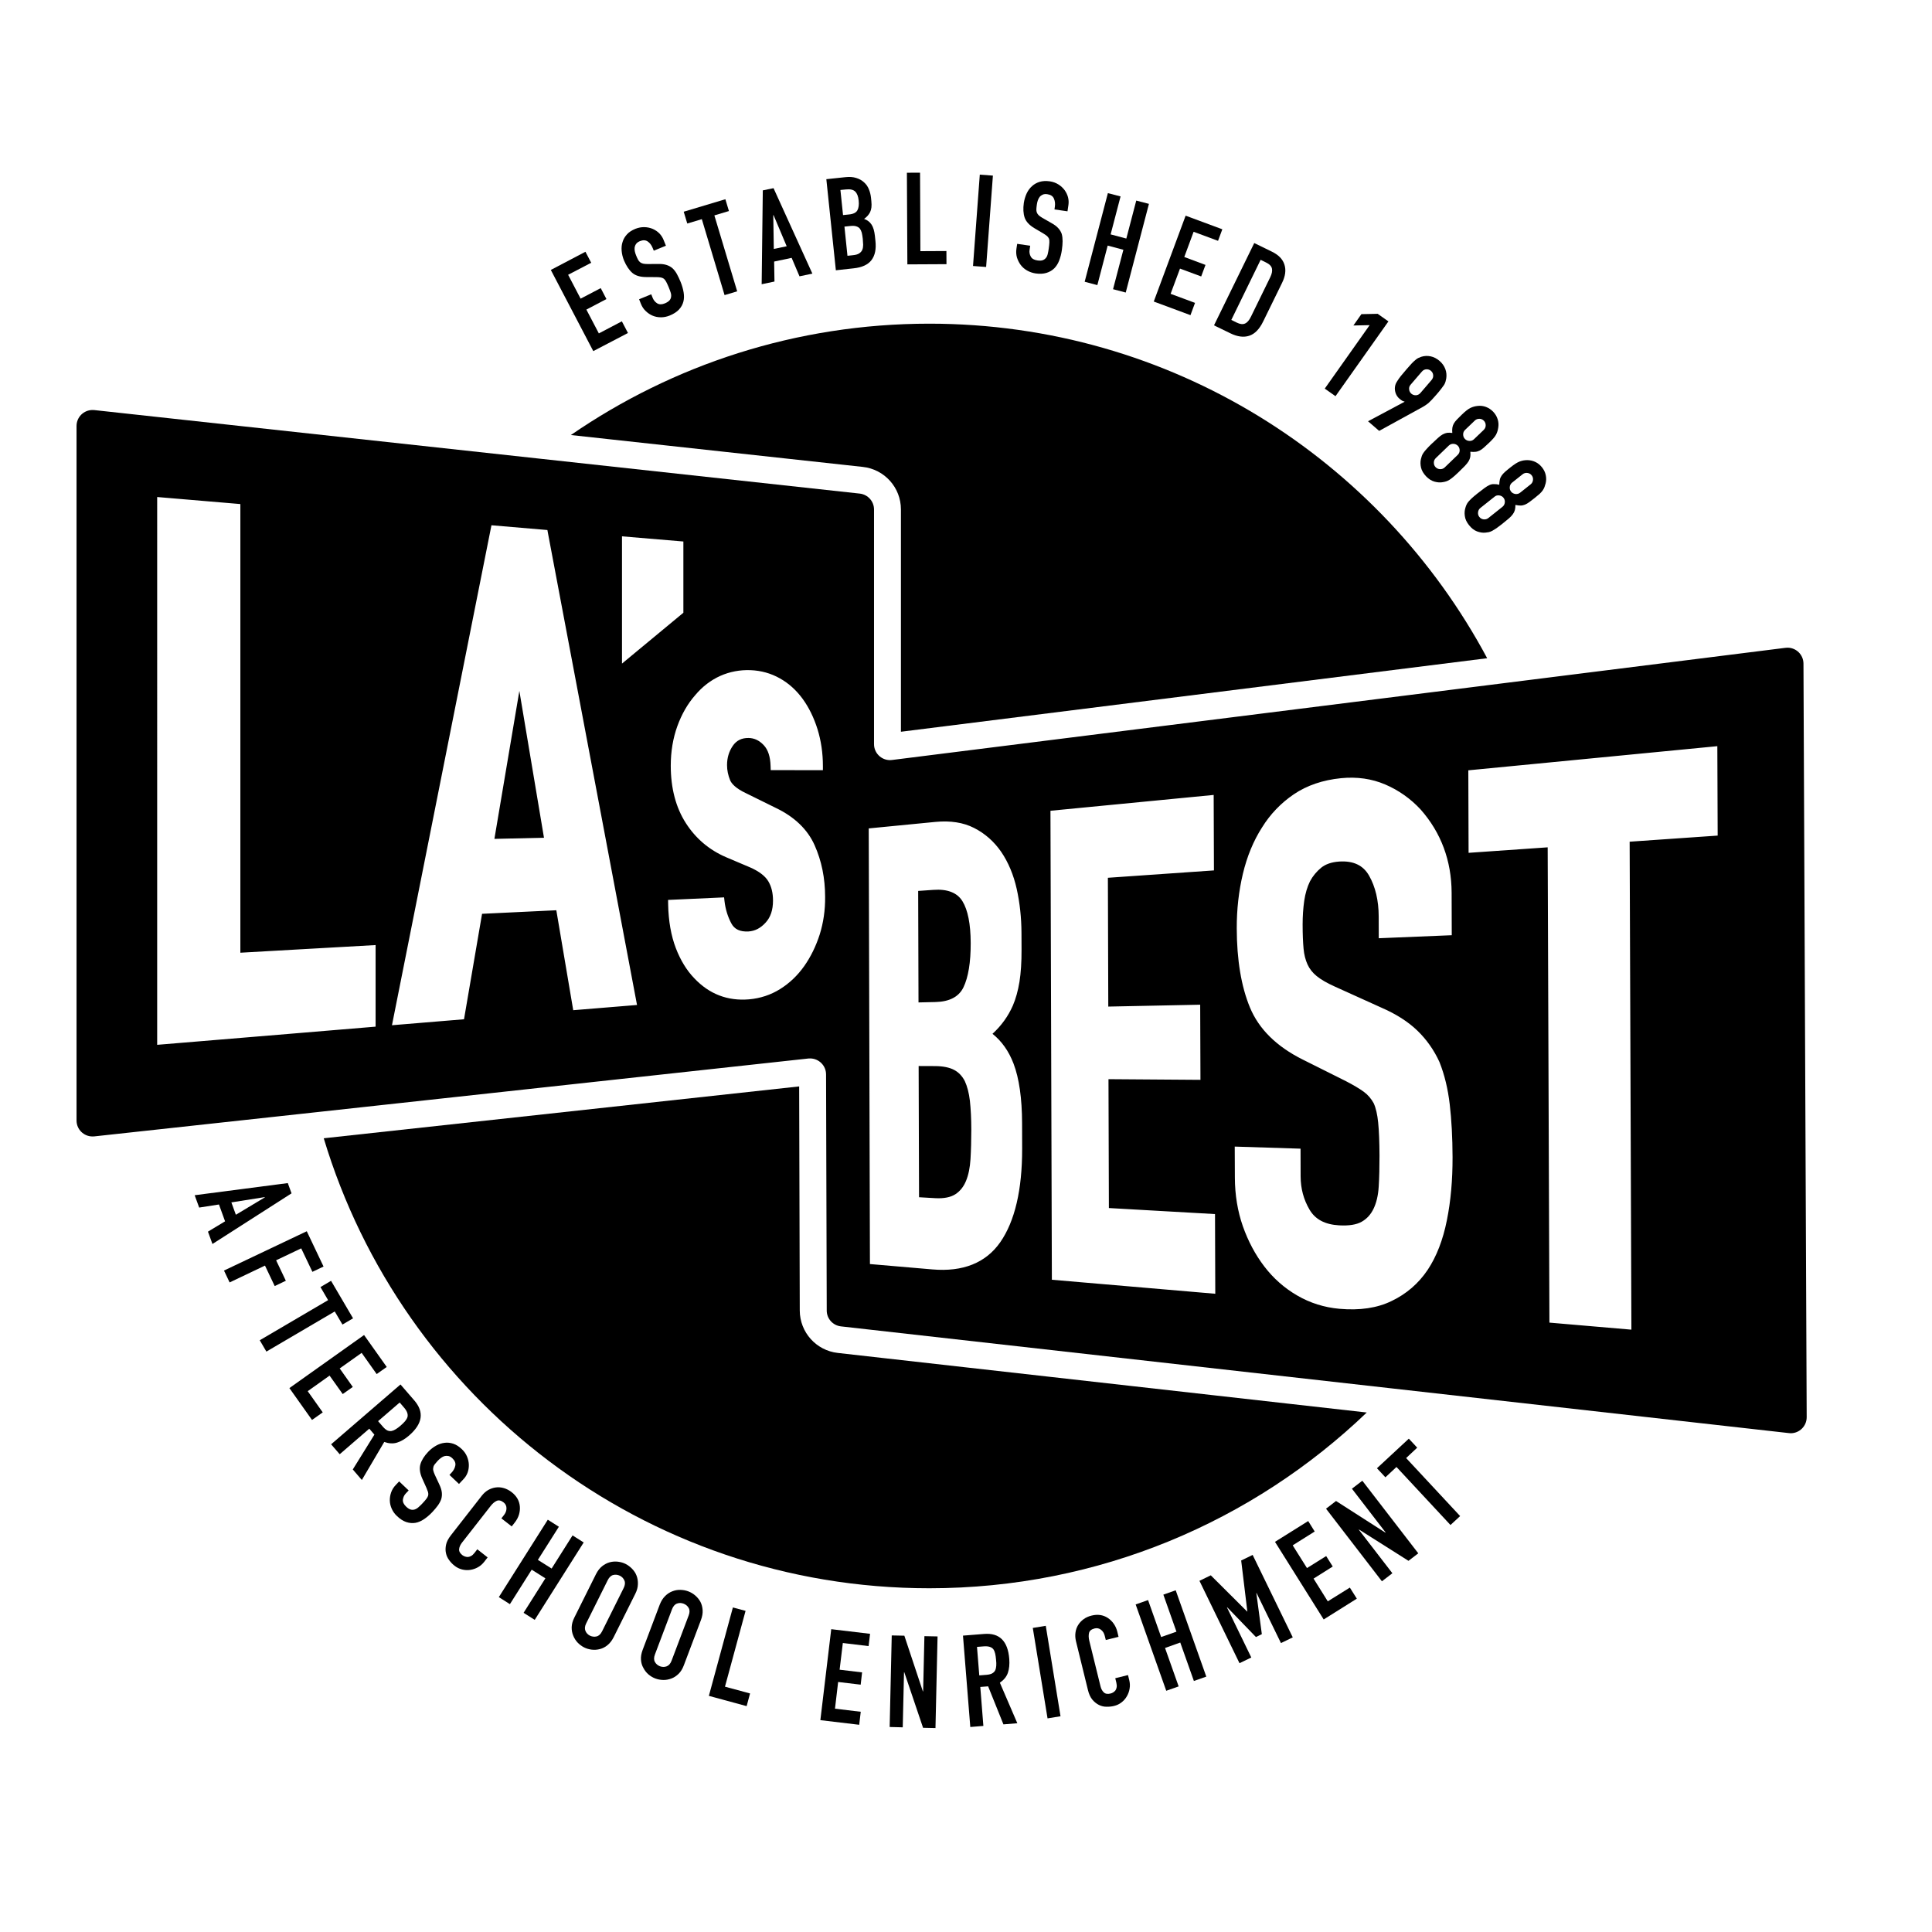 <?xml version="1.0" encoding="utf-8"?>
<!-- Generator: Adobe Illustrator 24.0.3, SVG Export Plug-In . SVG Version: 6.00 Build 0)  -->
<svg version="1.1" id="Layer_1" xmlns="http://www.w3.org/2000/svg" xmlns:xlink="http://www.w3.org/1999/xlink" x="0px" y="0px"
	 viewBox="0 0 288 288" style="enable-background:new 0 0 288 288;" xml:space="preserve">
<style type="text/css">
	.st0{fill:#000000;}
</style>
<g>
	<path class="st0" d="M221.69,98.12c-15.87-29.67-47.16-49.87-83.16-49.87c-19.84,0-38.24,6.14-53.43,16.6l43.51,4.75
		c3.24,0.35,5.69,3.08,5.69,6.34v33.14L221.69,98.12z"/>
	<path class="st0" d="M138.53,236.76c25.3,0,48.28-9.97,65.21-26.2l-78.85-8.88c-3.22-0.36-5.66-3.08-5.67-6.32l-0.09-33.41
		l-70.87,7.73C59.93,208.49,95.93,236.76,138.53,236.76z"/>
	<path class="st0" d="M42.9,176.36l-13.88,1.81l0.67,1.84l2.95-0.46l0.91,2.51L31,183.6l0.67,1.84l11.79-7.55L42.9,176.36z
		 M35.16,181.08l-0.67-1.84l4.98-0.79l0.01,0.04L35.16,181.08z"/>
	<polygon class="st0" points="40.95,191.71 42.61,190.92 41.16,187.87 44.9,186.09 46.57,189.59 48.23,188.8 45.73,183.54 
		33.39,189.4 34.23,191.17 39.5,188.66 	"/>
	<polygon class="st0" points="51.05,197.45 52.63,196.52 49.35,190.93 47.77,191.86 48.91,193.81 38.72,199.79 39.71,201.48 
		49.9,195.5 	"/>
	<polygon class="st0" points="51.09,207.81 52.59,206.75 50.64,203.99 53.91,201.67 56.15,204.83 57.65,203.77 54.27,199.01 
		43.14,206.92 46.51,211.67 48.11,210.54 45.87,207.38 49.13,205.06 	"/>
	<path class="st0" d="M59.18,215.05c0.59-0.18,1.19-0.53,1.8-1.06c2.02-1.75,2.28-3.49,0.78-5.23l-2.06-2.38l-10.34,8.92l1.28,1.48
		l4.41-3.81l0.76,0.89l-3.22,5.19l1.35,1.57l3.34-5.67C57.96,215.19,58.59,215.23,59.18,215.05z M57.09,212.69l-0.73-0.84l3.22-2.78
		l0.66,0.77c0.44,0.51,0.61,0.98,0.5,1.4c-0.07,0.21-0.19,0.42-0.36,0.62c-0.17,0.2-0.39,0.41-0.65,0.64
		c-0.26,0.23-0.5,0.41-0.73,0.55c-0.22,0.14-0.44,0.23-0.64,0.27c-0.21,0.03-0.42,0-0.63-0.09
		C57.53,213.12,57.31,212.95,57.09,212.69z"/>
	<path class="st0" d="M64.82,218.26c0.11-0.14,0.26-0.31,0.44-0.51c0.16-0.17,0.32-0.31,0.5-0.44c0.17-0.13,0.35-0.21,0.54-0.26
		c0.18-0.04,0.36-0.04,0.56,0c0.19,0.04,0.38,0.15,0.58,0.34c0.36,0.34,0.51,0.71,0.43,1.09c-0.07,0.38-0.26,0.73-0.57,1.06
		l-0.3,0.32l1.42,1.35l0.66-0.7c0.55-0.57,0.82-1.29,0.81-2.14c-0.01-0.42-0.1-0.83-0.27-1.24c-0.17-0.41-0.43-0.78-0.78-1.11
		c-0.42-0.4-0.85-0.67-1.28-0.81s-0.87-0.19-1.29-0.13c-0.43,0.05-0.86,0.19-1.28,0.43c-0.42,0.24-0.81,0.54-1.16,0.91
		c-0.59,0.62-0.98,1.24-1.16,1.85c-0.18,0.61-0.09,1.33,0.29,2.17l0.62,1.38c0.1,0.24,0.18,0.45,0.23,0.61
		c0.04,0.17,0.05,0.33,0.02,0.49c-0.04,0.16-0.13,0.32-0.27,0.51c-0.14,0.18-0.33,0.41-0.58,0.67c-0.21,0.22-0.41,0.42-0.6,0.58
		c-0.19,0.17-0.38,0.28-0.58,0.34s-0.4,0.06-0.6,0c-0.2-0.06-0.42-0.2-0.66-0.43c-0.36-0.34-0.52-0.69-0.48-1.05
		c0.05-0.35,0.19-0.66,0.44-0.92l0.42-0.44l-1.42-1.35l-0.5,0.53c-0.32,0.33-0.55,0.7-0.69,1.1c-0.14,0.4-0.21,0.81-0.2,1.23
		c0.01,0.42,0.11,0.83,0.29,1.23c0.18,0.4,0.44,0.77,0.79,1.09c0.45,0.43,0.91,0.72,1.37,0.88c0.46,0.15,0.91,0.19,1.35,0.12
		c0.42-0.07,0.85-0.25,1.27-0.53c0.42-0.28,0.83-0.62,1.23-1.04c0.34-0.36,0.63-0.7,0.86-1.02c0.23-0.32,0.4-0.64,0.51-0.96
		c0.09-0.32,0.12-0.65,0.08-1c-0.04-0.35-0.16-0.73-0.36-1.15l-0.68-1.46c-0.11-0.25-0.19-0.46-0.23-0.64
		c-0.04-0.17-0.03-0.34,0.01-0.5C64.63,218.55,64.71,218.4,64.82,218.26z"/>
	<path class="st0" d="M75.5,224.84c0,0.36-0.12,0.68-0.36,0.99l-0.4,0.51l1.54,1.2l0.47-0.6c0.29-0.37,0.5-0.77,0.62-1.18
		c0.12-0.42,0.16-0.83,0.12-1.23c-0.08-0.83-0.49-1.53-1.21-2.09c-0.37-0.29-0.76-0.49-1.17-0.61s-0.81-0.15-1.2-0.1
		c-0.39,0.05-0.77,0.18-1.13,0.38c-0.36,0.21-0.67,0.49-0.95,0.84l-4.63,5.93c-0.38,0.49-0.62,0.96-0.71,1.4
		c-0.09,0.44-0.1,0.86-0.01,1.25c0.08,0.39,0.25,0.74,0.49,1.06c0.24,0.32,0.5,0.59,0.8,0.82c0.34,0.27,0.72,0.45,1.12,0.55
		s0.81,0.12,1.21,0.06c0.4-0.06,0.78-0.19,1.14-0.39c0.36-0.2,0.67-0.47,0.93-0.8l0.52-0.67l-1.54-1.21l-0.41,0.53
		c-0.17,0.21-0.33,0.37-0.5,0.46c-0.17,0.09-0.33,0.15-0.49,0.16c-0.16,0-0.32-0.03-0.46-0.08c-0.14-0.06-0.27-0.12-0.37-0.2
		c-0.35-0.28-0.51-0.57-0.48-0.89c0.03-0.32,0.17-0.63,0.41-0.95l4.3-5.5c0.28-0.36,0.58-0.61,0.89-0.75
		c0.31-0.14,0.66-0.06,1.04,0.24C75.36,224.19,75.5,224.48,75.5,224.84z"/>
	<polygon class="st0" points="85.35,228.88 82.23,233.82 80.18,232.53 83.31,227.59 81.66,226.54 74.36,238.08 76.01,239.13 
		79.26,233.99 81.3,235.28 78.05,240.42 79.71,241.47 87.01,229.93 	"/>
	<path class="st0" d="M94.23,233.86c-0.29-0.3-0.61-0.54-0.96-0.72s-0.74-0.29-1.15-0.34c-0.41-0.05-0.82-0.02-1.21,0.08
		c-0.41,0.11-0.8,0.31-1.16,0.6c-0.36,0.29-0.66,0.69-0.91,1.18l-3.22,6.46c-0.26,0.52-0.39,1-0.4,1.45
		c-0.01,0.45,0.07,0.87,0.23,1.25c0.15,0.39,0.37,0.73,0.65,1.03c0.29,0.3,0.61,0.54,0.96,0.72c0.35,0.18,0.74,0.29,1.15,0.34
		c0.41,0.05,0.82,0.02,1.23-0.09c0.39-0.1,0.77-0.29,1.12-0.58c0.35-0.28,0.66-0.68,0.92-1.19l3.22-6.46
		c0.25-0.49,0.38-0.97,0.39-1.43c0.02-0.46-0.05-0.89-0.2-1.28C94.75,234.5,94.52,234.16,94.23,233.86z M92.97,236.72l-3.22,6.46
		c-0.21,0.42-0.48,0.68-0.82,0.76c-0.33,0.08-0.66,0.04-0.98-0.11c-0.32-0.16-0.55-0.4-0.68-0.72c-0.13-0.32-0.1-0.69,0.11-1.11
		l3.22-6.46c0.21-0.42,0.49-0.68,0.82-0.76c0.33-0.08,0.66-0.04,0.98,0.11c0.32,0.16,0.55,0.4,0.68,0.72
		C93.22,235.92,93.18,236.29,92.97,236.72z"/>
	<path class="st0" d="M103.63,237.83c-0.31-0.27-0.66-0.47-1.03-0.61c-0.37-0.14-0.76-0.21-1.18-0.22
		c-0.41-0.01-0.81,0.06-1.19,0.21c-0.4,0.15-0.76,0.39-1.09,0.72c-0.33,0.33-0.59,0.75-0.79,1.26l-2.55,6.75
		c-0.2,0.54-0.29,1.03-0.25,1.48c0.03,0.45,0.15,0.86,0.36,1.22c0.19,0.37,0.44,0.69,0.75,0.96c0.32,0.27,0.66,0.47,1.03,0.61
		c0.37,0.14,0.76,0.21,1.18,0.22c0.42,0.01,0.82-0.07,1.22-0.22c0.38-0.14,0.73-0.37,1.06-0.69c0.32-0.31,0.59-0.74,0.79-1.28
		l2.55-6.75c0.19-0.51,0.28-1,0.25-1.46c-0.03-0.46-0.14-0.88-0.33-1.25C104.21,238.42,103.95,238.1,103.63,237.83z M102.66,240.81
		l-2.55,6.75c-0.17,0.44-0.41,0.72-0.74,0.84c-0.32,0.12-0.65,0.11-0.99-0.01c-0.33-0.13-0.58-0.34-0.75-0.64
		c-0.17-0.3-0.17-0.67,0-1.12l2.55-6.75c0.17-0.44,0.41-0.72,0.74-0.84c0.32-0.12,0.65-0.11,0.99,0.02
		c0.33,0.13,0.59,0.34,0.75,0.64C102.83,239.99,102.83,240.36,102.66,240.81z"/>
	<polygon class="st0" points="111.14,240.13 109.25,239.62 105.67,252.8 111.3,254.33 111.81,252.44 108.07,251.43 	"/>
	<polygon class="st0" points="122.29,256.42 128.08,257.11 128.31,255.17 124.47,254.71 124.94,250.73 128.3,251.13 128.51,249.3 
		125.16,248.9 125.64,244.92 129.48,245.38 129.7,243.55 123.91,242.86 	"/>
	<polygon class="st0" points="137.61,252.13 137.57,252.13 134.81,243.83 132.93,243.79 132.62,257.44 134.57,257.49 134.76,249.28 
		134.8,249.28 137.6,257.56 139.45,257.6 139.76,243.94 137.8,243.9 	"/>
	<path class="st0" d="M150.24,249.37c0.2-0.58,0.27-1.27,0.21-2.08c-0.21-2.67-1.47-3.91-3.76-3.72l-3.14,0.25l1.09,13.62l1.95-0.16
		l-0.46-5.81l1.17-0.09l2.28,5.67l2.07-0.17l-2.6-6.04C149.63,250.44,150.04,249.95,150.24,249.37z M148.51,248.32
		c-0.02,0.26-0.07,0.49-0.16,0.68c-0.1,0.19-0.25,0.34-0.45,0.45c-0.2,0.11-0.47,0.18-0.81,0.21l-1.11,0.09l-0.34-4.25l1.01-0.08
		c0.68-0.05,1.15,0.09,1.42,0.42c0.13,0.18,0.22,0.4,0.28,0.66c0.06,0.26,0.1,0.56,0.13,0.9
		C148.52,247.76,148.53,248.06,148.51,248.32z"/>
	
		<rect x="154.94" y="242.5" transform="matrix(0.987 -0.161 0.161 0.987 -38.012 28.271)" class="st0" width="1.96" height="13.66"/>
	<path class="st0" d="M168.15,249.7l-1.9,0.47l0.16,0.65c0.06,0.26,0.08,0.49,0.05,0.68c-0.03,0.19-0.09,0.35-0.18,0.48
		c-0.1,0.13-0.22,0.23-0.35,0.31c-0.13,0.08-0.26,0.13-0.39,0.16c-0.43,0.11-0.77,0.05-1-0.17c-0.23-0.22-0.4-0.52-0.49-0.91
		l-1.67-6.78c-0.11-0.45-0.12-0.83-0.04-1.17c0.08-0.33,0.36-0.55,0.83-0.67c0.36-0.09,0.68-0.02,0.96,0.2
		c0.28,0.22,0.46,0.52,0.55,0.89l0.16,0.63l1.9-0.47l-0.18-0.75c-0.11-0.46-0.3-0.87-0.55-1.22c-0.25-0.35-0.55-0.64-0.89-0.86
		c-0.7-0.45-1.5-0.56-2.39-0.34c-0.46,0.11-0.86,0.29-1.2,0.54c-0.34,0.25-0.61,0.54-0.82,0.88c-0.21,0.34-0.34,0.72-0.39,1.12
		c-0.06,0.41-0.03,0.83,0.07,1.27l1.79,7.3c0.15,0.61,0.37,1.08,0.66,1.43c0.29,0.34,0.61,0.6,0.97,0.78
		c0.36,0.18,0.74,0.27,1.13,0.27c0.4,0.01,0.78-0.03,1.14-0.12c0.42-0.1,0.79-0.28,1.12-0.54s0.59-0.56,0.79-0.92
		c0.2-0.35,0.34-0.73,0.4-1.14c0.07-0.4,0.05-0.81-0.05-1.22L168.15,249.7z"/>
	<polygon class="st0" points="173.42,237.71 175.37,243.23 173.09,244.03 171.14,238.52 169.29,239.17 173.85,252.04 175.7,251.39 
		173.67,245.66 175.94,244.85 177.97,250.58 179.82,249.93 175.26,237.06 	"/>
	<polygon class="st0" points="185.02,232.62 185.94,240.22 185.91,240.23 180.49,234.83 178.8,235.65 184.77,247.93 186.53,247.08 
		182.9,239.61 182.93,239.59 187.22,244.03 188.1,243.6 187.28,237.48 187.31,237.46 190.95,244.93 192.71,244.08 186.73,231.79 	
		"/>
	<polygon class="st0" points="197.93,238.71 195.81,235.32 198.67,233.52 197.69,231.96 194.83,233.75 192.7,230.36 195.98,228.3 
		195.01,226.74 190.06,229.84 197.32,241.41 202.26,238.31 201.22,236.66 	"/>
	<polygon class="st0" points="201.53,221.92 206.55,228.44 206.52,228.47 199.16,223.75 197.67,224.9 206,235.72 207.56,234.52 
		202.55,228.02 202.58,228 209.96,232.67 211.42,231.55 203.08,220.73 	"/>
	<polygon class="st0" points="211.26,215.8 210.01,214.46 205.26,218.87 206.52,220.22 208.17,218.68 216.22,227.33 217.66,226 
		209.61,217.35 	"/>
	<polygon class="st0" points="93.61,49.64 92.7,47.9 89.27,49.7 87.41,46.15 90.4,44.58 89.55,42.95 86.55,44.52 84.69,40.96 
		88.13,39.17 87.27,37.53 82.11,40.24 88.44,52.34 	"/>
	<path class="st0" d="M94.25,40.67c0.48,0.42,1.18,0.63,2.09,0.63l1.51,0.01c0.26,0,0.48,0.02,0.65,0.05
		c0.17,0.03,0.32,0.09,0.46,0.19c0.12,0.1,0.24,0.25,0.35,0.46c0.11,0.2,0.23,0.47,0.37,0.8c0.12,0.28,0.21,0.55,0.29,0.78
		c0.08,0.24,0.1,0.46,0.07,0.66c-0.03,0.2-0.11,0.39-0.25,0.54s-0.36,0.3-0.67,0.43c-0.46,0.19-0.84,0.19-1.15,0
		c-0.3-0.19-0.52-0.45-0.66-0.78l-0.23-0.57l-1.81,0.74l0.27,0.68c0.17,0.43,0.41,0.79,0.72,1.08c0.31,0.3,0.65,0.53,1.03,0.69
		c0.38,0.16,0.79,0.24,1.24,0.24c0.44,0,0.88-0.09,1.32-0.27c0.58-0.24,1.03-0.53,1.36-0.88c0.33-0.35,0.55-0.75,0.66-1.18
		c0.11-0.42,0.12-0.87,0.04-1.37c-0.08-0.5-0.23-1.02-0.44-1.55c-0.19-0.46-0.38-0.86-0.57-1.21c-0.19-0.34-0.41-0.63-0.66-0.86
		c-0.25-0.21-0.55-0.38-0.88-0.48c-0.33-0.11-0.73-0.16-1.2-0.15l-1.61,0.01c-0.28,0-0.5-0.02-0.68-0.06
		c-0.17-0.04-0.32-0.11-0.45-0.21c-0.12-0.1-0.23-0.23-0.31-0.39c-0.09-0.16-0.18-0.36-0.28-0.61c-0.09-0.21-0.15-0.42-0.2-0.64
		c-0.04-0.21-0.05-0.41-0.02-0.6c0.04-0.18,0.11-0.35,0.23-0.51c0.12-0.16,0.3-0.29,0.55-0.39c0.46-0.19,0.85-0.17,1.17,0.05
		c0.32,0.22,0.56,0.54,0.73,0.96l0.17,0.41l1.81-0.74l-0.36-0.89c-0.3-0.73-0.84-1.28-1.61-1.62c-0.38-0.16-0.8-0.25-1.24-0.26
		c-0.44-0.01-0.88,0.07-1.34,0.25c-0.53,0.22-0.96,0.49-1.26,0.83c-0.31,0.34-0.53,0.71-0.65,1.12c-0.14,0.41-0.18,0.86-0.14,1.34
		c0.04,0.48,0.16,0.96,0.35,1.43C93.37,39.64,93.77,40.25,94.25,40.67z"/>
	<polygon class="st0" points="104.62,32.67 108.01,43.99 109.89,43.43 106.49,32.11 108.66,31.46 108.13,29.7 101.92,31.56 
		102.45,33.32 	"/>
	<path class="st0" d="M115.4,38.99l2.61-0.55l1.17,2.75l1.92-0.4l-5.79-12.74l-1.6,0.33l-0.17,13.99l1.91-0.4L115.4,38.99z
		 M115.27,32.07l0.04-0.01l1.96,4.65l-1.92,0.4L115.27,32.07z"/>
	<path class="st0" d="M127.24,40c1.27-0.13,2.16-0.55,2.68-1.24s0.71-1.64,0.58-2.84l-0.08-0.76c-0.08-0.72-0.24-1.29-0.5-1.68
		c-0.26-0.4-0.63-0.68-1.11-0.85c0.42-0.3,0.72-0.64,0.9-1.02c0.09-0.2,0.16-0.43,0.19-0.69c0.03-0.26,0.03-0.57-0.01-0.94
		l-0.05-0.5c-0.05-0.44-0.15-0.87-0.32-1.27c-0.16-0.4-0.4-0.75-0.72-1.03c-0.31-0.29-0.7-0.51-1.16-0.65
		c-0.46-0.15-1-0.19-1.62-0.12l-2.84,0.3l1.42,13.58L127.24,40z M128.46,34.68c0.06,0.25,0.11,0.55,0.15,0.89
		c0.03,0.33,0.05,0.64,0.06,0.92c0,0.28-0.04,0.53-0.13,0.75c-0.09,0.22-0.25,0.39-0.46,0.53c-0.21,0.14-0.51,0.23-0.91,0.27
		l-0.84,0.09l-0.45-4.35l0.86-0.09c0.36-0.04,0.65-0.03,0.87,0.04c0.22,0.06,0.41,0.17,0.56,0.34
		C128.29,34.23,128.39,34.43,128.46,34.68z M126.1,28.24c0.65-0.07,1.11,0.04,1.39,0.32c0.28,0.28,0.45,0.72,0.51,1.33
		c0.07,0.62,0,1.11-0.19,1.46c-0.19,0.35-0.61,0.56-1.26,0.62l-0.88,0.09l-0.39-3.74L126.1,28.24z"/>
	<polygon class="st0" points="141.09,39.38 141.08,37.42 137.2,37.44 137.15,25.74 135.19,25.75 135.26,39.41 	"/>
	
		<rect x="139.68" y="31.89" transform="matrix(0.074 -0.997 0.997 0.074 102.915 176.553)" class="st0" width="13.66" height="1.96"/>
	<path class="st0" d="M152.15,39.49c0.25,0.33,0.56,0.61,0.95,0.83c0.38,0.22,0.81,0.37,1.27,0.44c0.62,0.09,1.16,0.06,1.62-0.08
		c0.46-0.14,0.85-0.37,1.17-0.68c0.3-0.31,0.55-0.69,0.73-1.16c0.18-0.47,0.32-0.99,0.4-1.56c0.07-0.49,0.11-0.94,0.11-1.33
		c0-0.39-0.04-0.75-0.13-1.08c-0.11-0.31-0.28-0.6-0.52-0.86c-0.23-0.26-0.55-0.5-0.96-0.73l-1.4-0.8
		c-0.24-0.14-0.42-0.27-0.55-0.39c-0.13-0.12-0.22-0.26-0.28-0.41c-0.06-0.15-0.08-0.32-0.07-0.5c0.01-0.18,0.03-0.4,0.07-0.67
		c0.03-0.23,0.08-0.44,0.15-0.65c0.07-0.2,0.17-0.38,0.29-0.53c0.12-0.14,0.28-0.24,0.45-0.32c0.18-0.08,0.4-0.1,0.67-0.06
		c0.49,0.07,0.82,0.28,0.98,0.64s0.21,0.75,0.15,1.19l-0.06,0.44l1.94,0.28l0.14-0.95c0.11-0.78-0.08-1.52-0.57-2.21
		c-0.25-0.33-0.56-0.62-0.93-0.85c-0.37-0.23-0.8-0.39-1.28-0.46c-0.57-0.08-1.08-0.05-1.52,0.08c-0.44,0.14-0.82,0.35-1.13,0.64
		c-0.33,0.29-0.59,0.65-0.8,1.09c-0.2,0.44-0.34,0.91-0.42,1.41c-0.12,0.85-0.08,1.57,0.12,2.18c0.2,0.6,0.7,1.14,1.48,1.6l1.3,0.77
		c0.23,0.14,0.41,0.26,0.54,0.37c0.13,0.11,0.23,0.24,0.3,0.39c0.06,0.15,0.08,0.34,0.07,0.57c-0.01,0.23-0.04,0.52-0.09,0.88
		c-0.04,0.3-0.09,0.58-0.15,0.82c-0.05,0.24-0.14,0.45-0.27,0.61c-0.13,0.16-0.29,0.28-0.49,0.35c-0.2,0.07-0.46,0.08-0.79,0.03
		c-0.49-0.07-0.82-0.26-0.99-0.58c-0.17-0.32-0.23-0.65-0.17-1l0.09-0.61l-1.94-0.28l-0.11,0.72c-0.07,0.46-0.04,0.89,0.07,1.3
		C151.72,38.78,151.9,39.15,152.15,39.49z"/>
	<polygon class="st0" points="165.12,36.61 167.46,37.23 165.92,43.11 167.81,43.61 171.27,30.39 169.38,29.9 167.9,35.56 
		165.56,34.94 167.04,29.28 165.15,28.79 161.69,42 163.58,42.5 	"/>
	<polygon class="st0" points="178.14,45.15 174.5,43.8 175.9,40.04 179.06,41.21 179.7,39.49 176.54,38.31 177.93,34.55 
		181.57,35.9 182.21,34.18 176.74,32.15 171.99,44.95 177.46,46.98 	"/>
	<path class="st0" d="M183.42,49.69c1.04,0.51,1.98,0.63,2.8,0.36c0.83-0.27,1.52-0.98,2.08-2.13l2.81-5.74
		c0.5-1.01,0.62-1.92,0.36-2.73c-0.25-0.81-0.88-1.46-1.9-1.95l-2.6-1.27l-6,12.27L183.42,49.69z M187.92,38.73l0.81,0.4
		c0.52,0.25,0.81,0.56,0.88,0.92c0.07,0.36-0.02,0.78-0.25,1.26l-2.89,5.91c-0.26,0.53-0.55,0.87-0.88,1.01
		c-0.33,0.15-0.74,0.1-1.23-0.14l-0.81-0.4L187.92,38.73z"/>
	<polygon class="st0" points="199.08,59.06 206.97,47.91 205.37,46.78 202.94,46.83 201.75,48.52 204.17,48.47 197.48,57.93 	"/>
	<path class="st0" d="M208.62,59.44c0.16,0.14,0.31,0.24,0.43,0.31c0.12,0.06,0.22,0.1,0.31,0.1l0,0.05l-5.43,2.9l1.66,1.43
		l6.43-3.53c0.17-0.09,0.32-0.19,0.46-0.28s0.29-0.2,0.45-0.33c0.14-0.13,0.31-0.29,0.5-0.49c0.19-0.2,0.42-0.46,0.7-0.78
		c0.29-0.34,0.53-0.62,0.7-0.85c0.18-0.23,0.32-0.43,0.44-0.6c0.1-0.17,0.17-0.33,0.21-0.48c0.04-0.15,0.08-0.31,0.11-0.48
		c0.07-0.48,0.03-0.94-0.14-1.4c-0.17-0.45-0.45-0.86-0.86-1.21s-0.85-0.58-1.32-0.68c-0.48-0.1-0.95-0.08-1.42,0.07
		c-0.17,0.06-0.32,0.12-0.46,0.19c-0.13,0.07-0.27,0.17-0.42,0.3c-0.16,0.13-0.34,0.3-0.54,0.51c-0.2,0.21-0.44,0.48-0.73,0.82
		c-0.35,0.41-0.64,0.75-0.86,1.02c-0.22,0.28-0.39,0.51-0.51,0.71c-0.13,0.19-0.22,0.36-0.28,0.5c-0.06,0.15-0.09,0.3-0.11,0.45
		c-0.04,0.3,0,0.61,0.11,0.93C208.17,58.95,208.36,59.22,208.62,59.44z M210.3,57.32l1.65-1.92c0.19-0.22,0.42-0.34,0.68-0.35
		c0.26-0.01,0.49,0.07,0.68,0.23c0.19,0.17,0.31,0.38,0.33,0.64c0.03,0.26-0.05,0.5-0.24,0.73l-1.65,1.92
		c-0.19,0.22-0.42,0.34-0.68,0.35c-0.26,0.01-0.49-0.07-0.68-0.23c-0.19-0.17-0.31-0.38-0.33-0.64
		C210.02,57.78,210.1,57.54,210.3,57.32z"/>
	<path class="st0" d="M215.07,64.75c-0.22,0.12-0.46,0.3-0.72,0.54c-0.26,0.23-0.58,0.53-0.95,0.88c-0.3,0.29-0.55,0.54-0.73,0.75
		c-0.19,0.2-0.34,0.39-0.46,0.56c-0.12,0.17-0.21,0.33-0.26,0.48c-0.05,0.15-0.1,0.31-0.14,0.49c-0.09,0.39-0.08,0.81,0.02,1.25
		c0.1,0.45,0.36,0.88,0.75,1.3c0.4,0.41,0.82,0.68,1.27,0.8c0.45,0.12,0.86,0.15,1.25,0.07c0.18-0.03,0.35-0.07,0.5-0.12
		c0.15-0.05,0.31-0.13,0.49-0.24c0.17-0.11,0.37-0.26,0.58-0.44c0.21-0.18,0.47-0.41,0.77-0.7c0.37-0.35,0.67-0.66,0.92-0.91
		c0.24-0.25,0.43-0.49,0.56-0.7c0.13-0.22,0.21-0.43,0.25-0.65c0.04-0.22,0.04-0.48,0.01-0.77c0.3,0.03,0.55,0.04,0.77,0.01
		c0.22-0.02,0.42-0.09,0.63-0.19c0.2-0.1,0.41-0.25,0.62-0.44c0.21-0.19,0.46-0.42,0.76-0.7c0.27-0.26,0.49-0.48,0.66-0.68
		s0.31-0.38,0.4-0.56c0.09-0.18,0.16-0.35,0.21-0.52c0.05-0.17,0.09-0.36,0.12-0.57c0.06-0.42,0.03-0.82-0.11-1.23
		c-0.13-0.4-0.35-0.77-0.66-1.09c-0.31-0.32-0.67-0.56-1.07-0.71s-0.81-0.2-1.23-0.15c-0.21,0.02-0.4,0.06-0.56,0.1
		c-0.17,0.05-0.34,0.11-0.53,0.2c-0.18,0.09-0.38,0.21-0.58,0.38c-0.21,0.16-0.44,0.37-0.71,0.63c-0.29,0.28-0.54,0.53-0.73,0.73
		c-0.19,0.2-0.35,0.4-0.46,0.6c-0.11,0.2-0.18,0.4-0.21,0.62c-0.03,0.22-0.04,0.47-0.01,0.77c-0.29-0.04-0.54-0.05-0.77-0.02
		C215.51,64.56,215.29,64.63,215.07,64.75z M218.4,64.08l1.44-1.38c0.19-0.19,0.42-0.27,0.69-0.27s0.49,0.11,0.67,0.29
		c0.18,0.18,0.27,0.41,0.27,0.68c0,0.27-0.1,0.49-0.29,0.68l-1.44,1.38c-0.19,0.19-0.42,0.28-0.69,0.27
		c-0.27-0.01-0.49-0.11-0.67-0.29s-0.27-0.41-0.27-0.68S218.2,64.27,218.4,64.08z M216.65,66.16c0.27,0.01,0.49,0.11,0.67,0.29
		c0.18,0.18,0.26,0.41,0.27,0.68c0,0.27-0.1,0.49-0.29,0.68l-1.93,1.86c-0.19,0.19-0.42,0.27-0.69,0.27
		c-0.27-0.01-0.49-0.11-0.67-0.29c-0.18-0.18-0.27-0.41-0.27-0.68c0-0.27,0.1-0.49,0.29-0.68l1.93-1.86
		C216.16,66.24,216.39,66.15,216.65,66.16z"/>
	<path class="st0" d="M222.04,72.3c-0.23,0.1-0.49,0.26-0.77,0.47c-0.28,0.21-0.62,0.47-1.03,0.79c-0.33,0.26-0.6,0.49-0.8,0.67
		c-0.2,0.19-0.37,0.36-0.51,0.52c-0.14,0.16-0.24,0.31-0.3,0.45c-0.07,0.14-0.13,0.3-0.18,0.48c-0.12,0.38-0.16,0.79-0.09,1.25
		c0.06,0.46,0.27,0.91,0.63,1.36c0.36,0.45,0.75,0.76,1.18,0.92c0.43,0.16,0.85,0.23,1.24,0.19c0.19-0.02,0.35-0.04,0.51-0.07
		c0.15-0.03,0.32-0.1,0.51-0.19c0.18-0.1,0.39-0.23,0.62-0.38c0.23-0.16,0.51-0.37,0.84-0.63c0.4-0.32,0.73-0.59,1-0.82
		c0.27-0.23,0.47-0.44,0.62-0.65c0.15-0.2,0.25-0.41,0.31-0.63c0.06-0.22,0.08-0.47,0.08-0.76c0.29,0.06,0.55,0.09,0.77,0.09
		c0.22,0,0.43-0.05,0.64-0.13c0.21-0.09,0.43-0.21,0.66-0.38c0.23-0.17,0.5-0.38,0.82-0.63c0.29-0.23,0.53-0.44,0.73-0.61
		c0.19-0.18,0.34-0.35,0.46-0.52c0.11-0.17,0.2-0.34,0.26-0.5s0.12-0.35,0.17-0.55c0.1-0.41,0.1-0.82,0.01-1.23
		c-0.09-0.42-0.28-0.8-0.56-1.15c-0.28-0.35-0.61-0.62-0.99-0.8c-0.38-0.18-0.79-0.27-1.21-0.27c-0.21,0-0.4,0.02-0.57,0.05
		c-0.17,0.03-0.35,0.08-0.54,0.15c-0.19,0.07-0.4,0.18-0.62,0.32c-0.22,0.14-0.48,0.33-0.77,0.56c-0.32,0.26-0.59,0.47-0.8,0.66
		c-0.21,0.19-0.38,0.37-0.51,0.56c-0.13,0.19-0.22,0.38-0.27,0.6s-0.08,0.47-0.09,0.77c-0.28-0.07-0.54-0.1-0.76-0.09
		C222.49,72.15,222.26,72.2,222.04,72.3z M225.41,71.94l1.56-1.24c0.21-0.17,0.45-0.23,0.71-0.2c0.26,0.03,0.48,0.15,0.64,0.35
		c0.16,0.2,0.23,0.43,0.2,0.7s-0.14,0.48-0.35,0.65l-1.56,1.24c-0.21,0.17-0.45,0.23-0.71,0.2c-0.26-0.04-0.48-0.15-0.64-0.35
		c-0.16-0.2-0.23-0.43-0.2-0.7C225.08,72.33,225.2,72.11,225.41,71.94z M223.48,73.85c0.26,0.03,0.48,0.15,0.64,0.35
		c0.16,0.2,0.23,0.43,0.2,0.7c-0.03,0.27-0.14,0.48-0.35,0.65l-2.1,1.67c-0.21,0.17-0.45,0.23-0.71,0.2
		c-0.26-0.03-0.47-0.15-0.63-0.35c-0.16-0.2-0.23-0.43-0.2-0.7c0.03-0.27,0.14-0.48,0.35-0.65l2.1-1.67
		C222.98,73.88,223.21,73.81,223.48,73.85z"/>
	<path class="st0" d="M268.84,98.92c-0.01-1.33-1.09-2.37-2.38-2.37c-0.1,0-0.2,0.01-0.3,0.02l-42.55,5.34l-90.64,11.38
		c-0.1,0.01-0.2,0.02-0.3,0.02c-1.29,0-2.38-1.05-2.38-2.38V75.95c0-1.21-0.91-2.23-2.12-2.37l-47.84-5.22l-66.28-7.23
		c-0.09-0.01-0.18-0.01-0.26-0.01c-1.3,0-2.38,1.05-2.38,2.38v103.53c0,1.33,1.08,2.38,2.38,2.38c0.09,0,0.17,0,0.26-0.01
		l33.13-3.61l73.32-8c0.09-0.01,0.18-0.01,0.26-0.01c1.29,0,2.37,1.05,2.38,2.37l0.1,35.21c0,1.21,0.91,2.22,2.11,2.36l81.98,9.23
		l59.34,6.68c0.09,0.01,0.18,0.02,0.27,0.02c1.3,0,2.38-1.06,2.38-2.39L268.84,98.92z M92.72,79.95l9.15,0.77v10.62l-9.15,7.58
		V79.95z M56,153.04l-11.02,0.92l-21.55,1.79V74.09l12.4,1.05v66.88l8.46-0.48l11.7-0.66V153.04z M85.45,150.59l-2.52-14.9
		l-11.07,0.53l-2.69,15.72l-10.74,0.89L73.26,78.3l8.34,0.71l0.1,0.55l13.26,70.25L85.45,150.59z M122.19,139.31
		c-0.56,1.74-1.33,3.32-2.31,4.71c-0.99,1.4-2.19,2.54-3.58,3.41c-1.4,0.88-2.96,1.39-4.64,1.54c-3.19,0.27-5.94-0.78-8.17-3.15
		c-1.12-1.16-2.05-2.67-2.75-4.5c-0.7-1.83-1.09-4.02-1.14-6.49l-0.01-0.68l8.35-0.38l0.06,0.55c0.14,1.2,0.48,2.31,1.01,3.31
		c0.47,0.9,1.31,1.29,2.57,1.22c0.96-0.06,1.8-0.49,2.56-1.33c0.73-0.8,1.09-1.87,1.09-3.27c0-1.15-0.23-2.09-0.7-2.88
		c-0.47-0.79-1.38-1.48-2.69-2.06l-3.63-1.54c-2.5-1.08-4.51-2.79-5.97-5.07c-1.49-2.32-2.25-5.2-2.25-8.56
		c0-2.1,0.33-4.09,0.98-5.89c0.65-1.79,1.54-3.35,2.67-4.63c1.06-1.27,2.32-2.23,3.74-2.87c1.4-0.62,2.92-0.91,4.5-0.85
		c1.57,0.06,3.04,0.47,4.37,1.22c1.33,0.74,2.47,1.78,3.41,3.07c0.93,1.28,1.67,2.8,2.21,4.52c0.53,1.72,0.8,3.56,0.8,5.48v0.62
		l-7.78-0.01l-0.02-0.61c-0.04-1.41-0.38-2.43-1.02-3.11c-0.67-0.71-1.41-1.06-2.27-1.07c-1.03-0.01-1.8,0.37-2.35,1.18
		c-0.57,0.84-0.85,1.78-0.85,2.87c0,0.76,0.16,1.52,0.46,2.25c0.2,0.47,0.77,1.19,2.4,1.95l4.38,2.16c2.81,1.34,4.77,3.22,5.82,5.59
		c1.04,2.33,1.56,4.91,1.56,7.69C123.02,135.67,122.74,137.56,122.19,139.31z M149.11,185.17c-2.16,3.1-5.59,4.45-10.12,4.06
		l-9.31-0.8l-0.18-64.94l9.95-0.97c2.21-0.21,4.15,0.08,5.75,0.9c1.62,0.82,2.98,2.02,4.05,3.57c1.06,1.56,1.84,3.42,2.31,5.52
		c0.46,2.08,0.7,4.29,0.71,6.56l0.01,2.47c0.01,1.88-0.1,3.5-0.31,4.82c-0.22,1.34-0.55,2.53-0.99,3.55c-0.7,1.59-1.72,3-3.03,4.2
		c1.37,1.09,2.43,2.58,3.14,4.45c0.83,2.18,1.26,5.17,1.27,8.87l0.01,3.81C152.38,177.36,151.28,182.05,149.11,185.17z
		 M156.8,190.77l-0.21-69.91l24.33-2.36l0.04,11.25l-15.81,1.1l0.06,19.2l13.7-0.28l0.04,11.2l-13.71-0.1l0.06,19.21l15.82,0.9
		l0.04,11.88L156.8,190.77z M199.67,195.1c-2.25-0.2-4.37-0.86-6.29-1.98c-1.91-1.1-3.56-2.56-4.91-4.33c-1.34-1.75-2.41-3.76-3.2-6
		c-0.78-2.23-1.18-4.66-1.19-7.23l-0.02-4.64l9.81,0.31l0.01,4.12c0.01,1.83,0.44,3.45,1.33,4.97c0.85,1.45,2.29,2.22,4.41,2.34
		c1.44,0.08,2.57-0.09,3.35-0.53c0.77-0.43,1.36-1.07,1.78-1.94c0.43-0.89,0.69-1.99,0.77-3.28c0.09-1.38,0.12-2.95,0.12-4.66
		c-0.01-1.99-0.07-3.64-0.2-4.92c-0.12-1.2-0.34-2.17-0.67-2.88c-0.35-0.65-0.85-1.24-1.46-1.69c-0.67-0.49-1.57-1.02-2.67-1.59
		l-6.44-3.22c-3.91-1.95-6.54-4.55-7.87-7.76c-1.3-3.13-1.96-7.1-1.97-11.8c-0.01-2.82,0.3-5.55,0.91-8.12
		c0.62-2.61,1.58-4.93,2.85-6.91c1.22-1.98,2.82-3.65,4.75-4.96c1.95-1.32,4.32-2.13,7.06-2.4c2.35-0.23,4.55,0.08,6.56,0.94
		c2.01,0.86,3.79,2.12,5.28,3.73c3.04,3.44,4.6,7.62,4.62,12.4l0.02,6.34l-10.88,0.45l-0.01-3.25c-0.01-2.38-0.49-4.42-1.43-6.07
		c-0.89-1.57-2.36-2.25-4.48-2.11c-1.12,0.08-2.02,0.39-2.68,0.93c-0.68,0.56-1.23,1.23-1.65,2.01c-0.41,0.83-0.7,1.82-0.86,2.9
		c-0.16,1.12-0.24,2.3-0.24,3.53c0,1.45,0.05,2.67,0.14,3.62c0.08,0.88,0.28,1.67,0.59,2.35c0.3,0.66,0.76,1.24,1.35,1.72
		c0.63,0.52,1.53,1.04,2.66,1.55l7.05,3.19c2.14,0.93,3.93,2.07,5.3,3.39c1.39,1.34,2.5,2.92,3.31,4.7
		c0.75,1.88,1.26,3.99,1.53,6.32c0.27,2.29,0.41,4.94,0.42,7.85c0.01,3.39-0.27,6.57-0.85,9.43c-0.58,2.91-1.54,5.39-2.85,7.36
		c-1.37,2.05-3.19,3.61-5.37,4.65C205.31,194.99,202.68,195.37,199.67,195.1z M243.19,198.21l-12.22-1.05l-0.13-35.49l-0.13-35.36
		l-11.79,0.82l-0.04-12.3l9.5-0.92l27.62-2.68l0.05,13.33l-13.12,0.91L243.19,198.21z"/>
	<path class="st0" d="M143.82,161.15c-0.39-0.75-0.91-1.3-1.59-1.66c-0.7-0.37-1.65-0.56-2.81-0.57l-2.48-0.01l0.06,19.56l2.42,0.14
		c1.28,0.07,2.29-0.13,3-0.59c0.7-0.46,1.22-1.11,1.58-1.98c0.37-0.89,0.59-1.98,0.67-3.25c0.08-1.34,0.12-2.83,0.12-4.41
		c0-1.64-0.08-3.08-0.21-4.29C144.44,162.93,144.19,161.95,143.82,161.15z"/>
	<polygon class="st0" points="73.7,125.05 81.09,124.88 77.42,102.99 	"/>
	<path class="st0" d="M143.62,147.18c0.72-1.49,1.09-3.72,1.08-6.61c-0.01-2.82-0.42-4.91-1.23-6.23c-0.78-1.27-2.24-1.84-4.32-1.69
		l-2.28,0.16l0.05,16.62l2.55-0.06C141.53,149.32,142.94,148.59,143.62,147.18z"/>
</g>
</svg>
